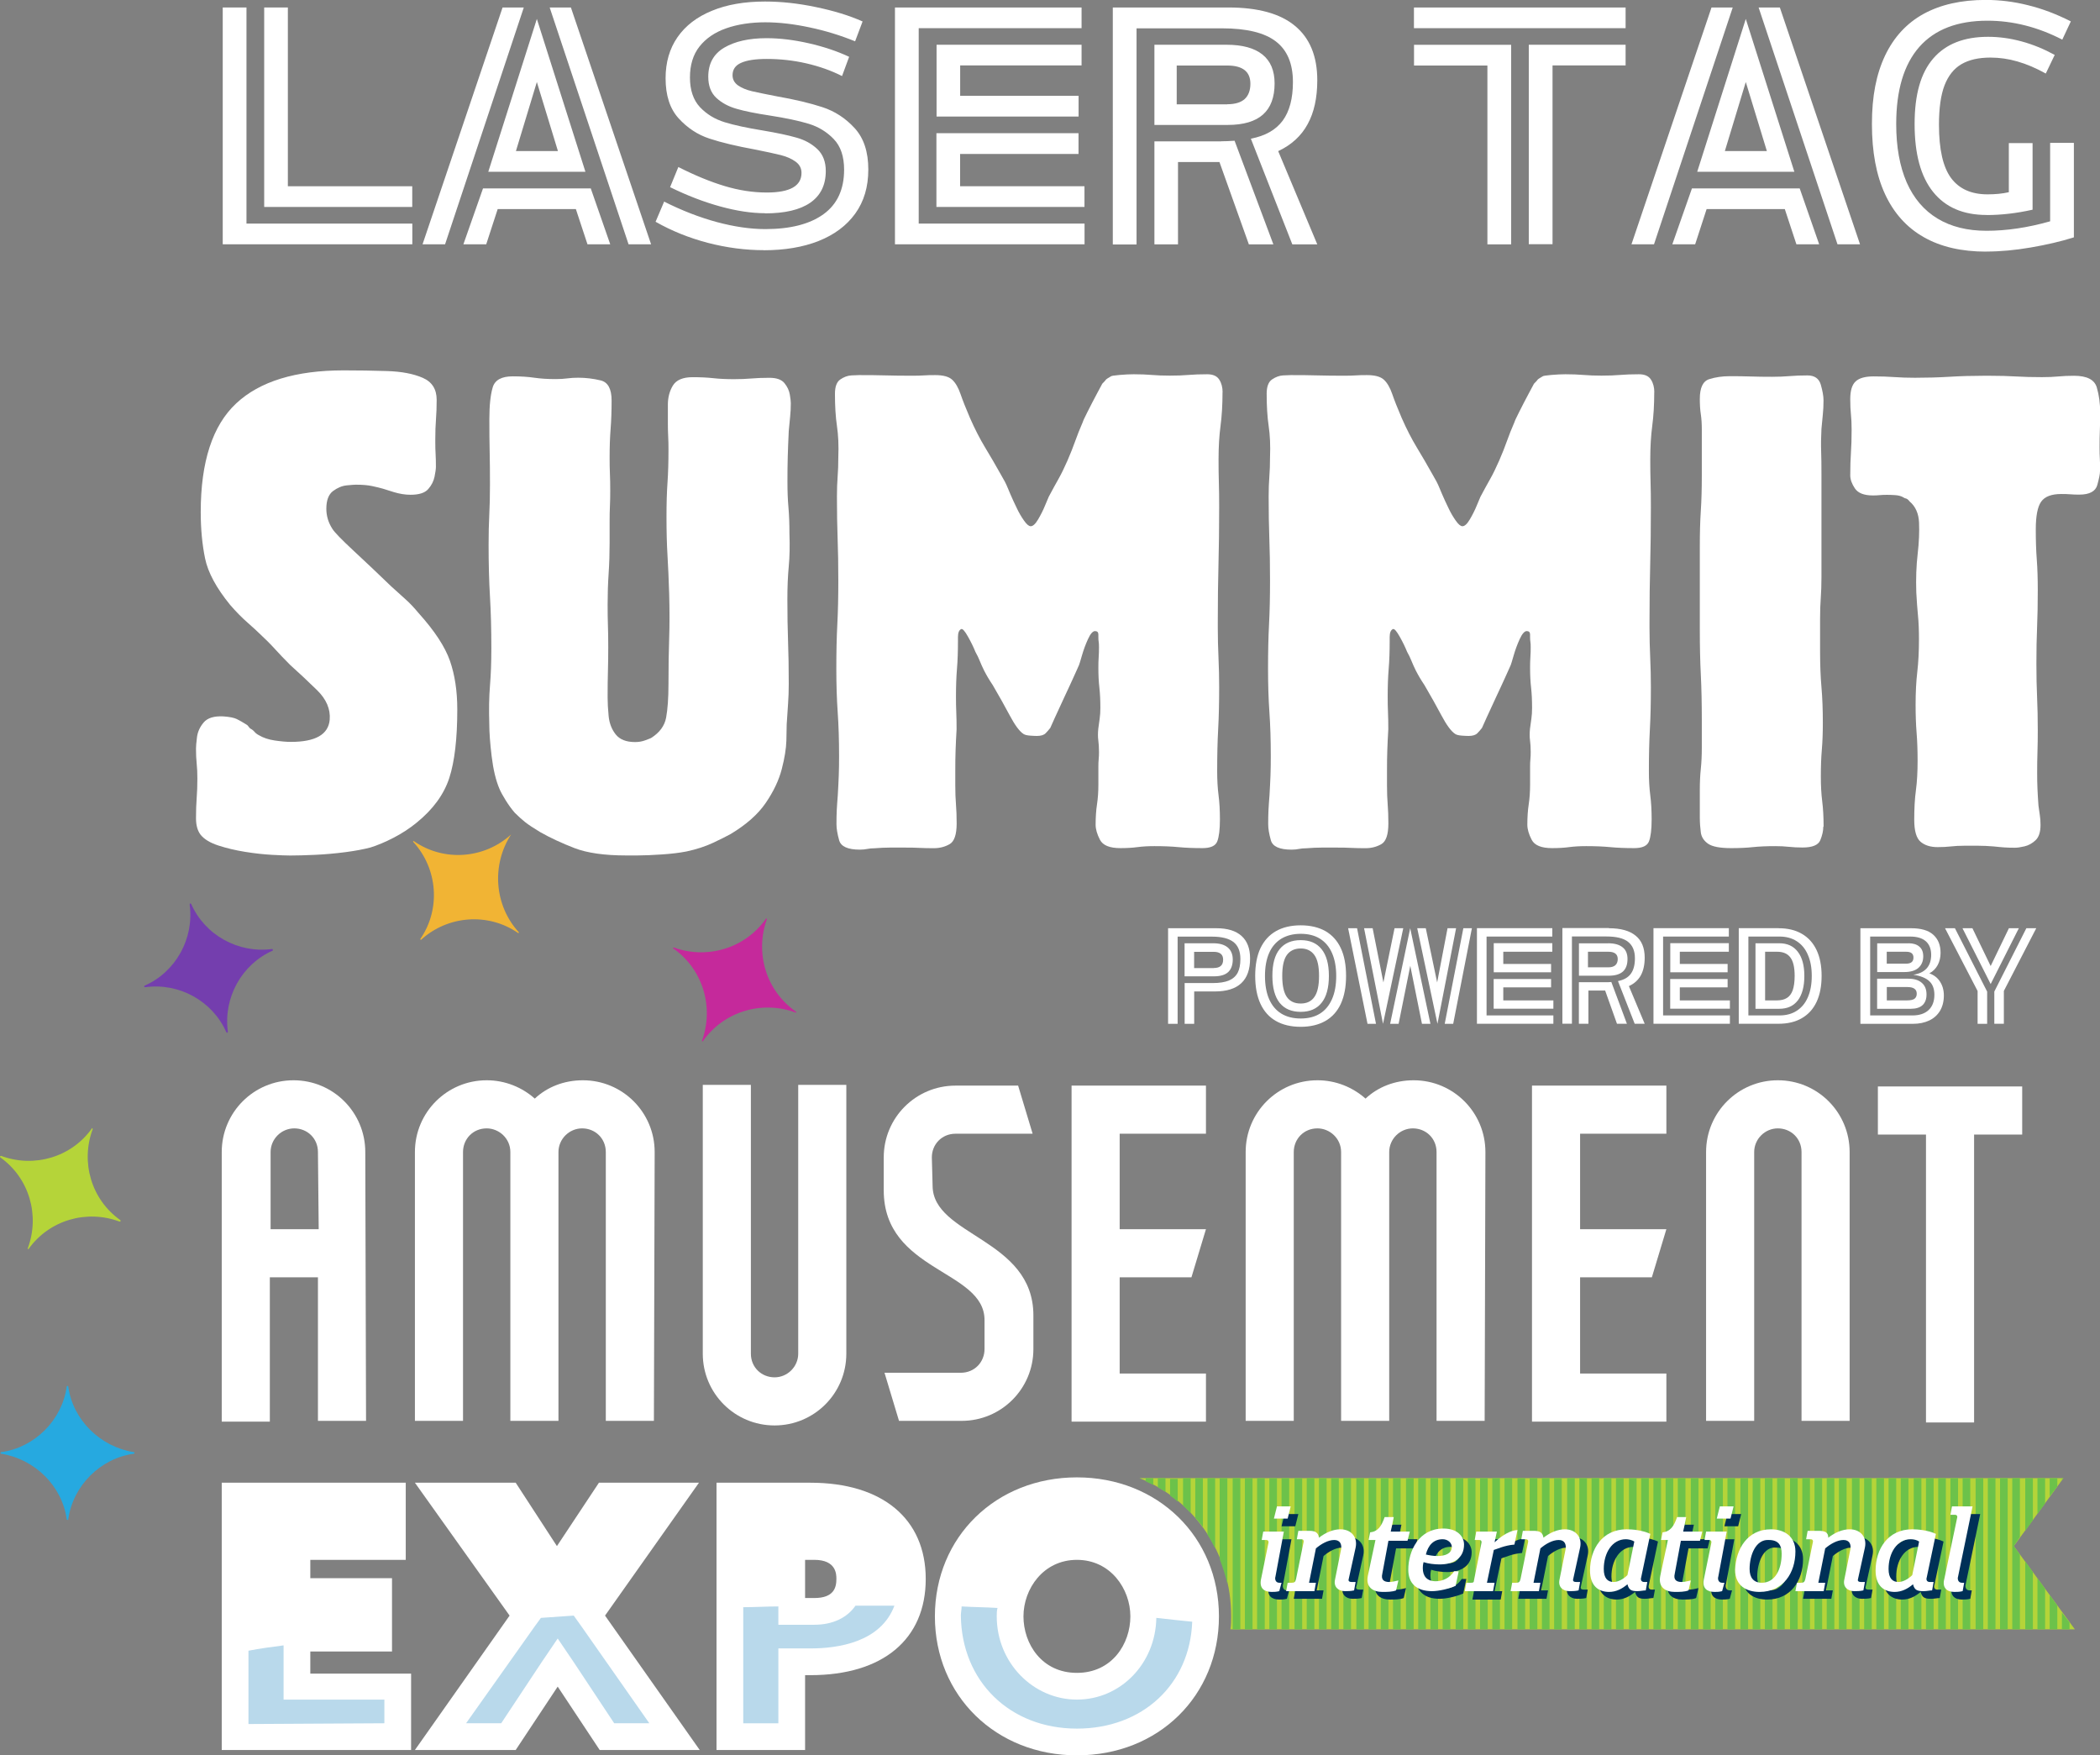 <?xml version="1.0" encoding="UTF-8"?>
<svg id="Layer_2" xmlns="http://www.w3.org/2000/svg" version="1.1" viewBox="0 0 275.03 229.86">
  <rect x="0" y="0" width="275.03" height="229.86" fill="#808080" stroke="none"/>
  <!-- Generator: Adobe Illustrator 29.5.1, SVG Export Plug-In . SVG Version: 2.1.0 Build 141)  -->
  <g id="Layer_1-2">
    <g>
      <g>
        <path d="M275.03,61.71c0,.35-.12.95-.35,1.79-.23.84-1.02,1.27-2.36,1.27-.41,0-.79-.01-1.14-.04s-.76-.04-1.23-.04c-1.28,0-2.16.34-2.63,1.01s-.7,1.88-.7,3.63c0,1.46.04,2.77.13,3.94s.13,2.51.13,4.03c0,1.81-.03,3.41-.09,4.81s-.09,3-.09,4.81c0,1.63.03,3.09.09,4.38s.09,2.74.09,4.38c0,.93-.01,1.85-.04,2.76s-.04,1.82-.04,2.76c0,.76.01,1.46.04,2.1s.07,1.37.13,2.19c.06.47.12.89.18,1.27s.09.8.09,1.27c0,.93-.22,1.6-.66,2.01s-.92.67-1.44.79-.93.18-1.23.18c-.53,0-.99-.01-1.4-.04s-.88-.07-1.4-.13c-.76-.06-1.41-.09-1.97-.09h-1.97c-.58,0-1.14.03-1.66.09s-1.11.09-1.75.09c-.93,0-1.68-.23-2.23-.7s-.83-1.43-.83-2.89.07-2.74.22-3.85.22-2.39.22-3.85c0-1.34-.04-2.57-.13-3.68s-.13-2.33-.13-3.68c0-1.58.07-3,.22-4.29s.22-2.71.22-4.29c0-1.17-.04-2.2-.13-3.11s-.16-1.91-.22-3.02c-.06-1.81,0-3.49.18-5.03s.23-2.92.18-4.11-.47-2.12-1.23-2.76c-.18-.23-.34-.36-.48-.39s-.25-.07-.31-.13c-.29-.18-.66-.28-1.09-.31s-.8-.04-1.09-.04c-.35,0-.67.01-.96.04s-.58.04-.88.04c-1.17,0-1.95-.31-2.36-.92s-.61-1.18-.61-1.71c0-1.11.03-2.1.09-2.98s.09-1.87.09-2.98c0-.76-.03-1.43-.09-2.01s-.09-1.25-.09-2.01c0-1.11.23-1.88.7-2.32s1.25-.66,2.36-.66c.99,0,1.9.03,2.71.09s1.72.09,2.71.09c1.52,0,3.02-.04,4.51-.13s2.96-.13,4.42-.13h.96c1.23,0,2.33.03,3.33.09s2.13.09,3.41.09c.82,0,1.53-.03,2.14-.09s1.3-.09,2.06-.09c1.69,0,2.68.51,2.98,1.53s.44,2.12.44,3.28c0,.88-.01,1.65-.04,2.32s-.04,1.41-.04,2.23c0,.58.01,1.11.04,1.58s.04.99.04,1.58l-.02-.02Z" fill="#fff"/>
        <path d="M59.89,92.87c0,3.85-.35,6.86-1.05,9.01s-2.13,4.11-4.29,5.86c-.93.76-1.94,1.41-3.02,1.97s-2.09.98-3.02,1.27c-.88.23-1.97.44-3.28.61s-2.63.29-3.94.35-2.41.09-3.28.09c-.53,0-1.33-.03-2.41-.09s-2.25-.19-3.5-.39-2.42-.48-3.5-.83-1.85-.82-2.32-1.4c-.41-.53-.61-1.25-.61-2.19,0-.99.03-1.87.09-2.63s.09-1.6.09-2.54c0-.76-.03-1.41-.09-1.97s-.09-1.21-.09-1.97c0-.29.04-.79.13-1.49s.38-1.34.88-1.93,1.36-.85,2.58-.79c.82.06,1.4.18,1.75.35s.76.41,1.23.7c.12.06.2.13.26.22s.15.19.26.31c.23.12.42.26.57.44s.34.32.57.44c.58.35,1.28.58,2.1.7s1.52.18,2.1.18c3.21,0,4.9-.96,5.08-2.89.12-1.4-.44-2.7-1.66-3.89s-2.39-2.29-3.5-3.28c-.76-.76-1.43-1.46-2.01-2.1s-1.28-1.34-2.1-2.1c-.23-.23-.73-.69-1.49-1.36s-1.52-1.44-2.28-2.32c-1.81-2.22-2.9-4.24-3.28-6.08s-.57-3.87-.57-6.08c0-6.59,1.55-11.33,4.64-14.22s7.79-4.33,14.09-4.33c1.93,0,3.82.03,5.69.09s3.41.35,4.64.88,1.84,1.49,1.84,2.89c0,.93-.03,1.78-.09,2.54s-.09,1.63-.09,2.63v.35c0,.58.01,1.11.04,1.58s.04,1.02.04,1.66c0,.29-.06.73-.18,1.31s-.39,1.12-.83,1.62-1.21.74-2.32.74c-.7,0-1.43-.12-2.19-.35s-1.23-.38-1.4-.44c-.41-.12-.89-.23-1.44-.35s-1.27-.18-2.14-.18c-.18,0-.57.03-1.18.09s-1.21.31-1.79.74c-.58.43-.88,1.21-.88,2.32,0,.93.26,1.81.79,2.63.29.47,1.23,1.43,2.8,2.89s3.21,3,4.9,4.64c.64.58,1.25,1.14,1.84,1.66s1.17,1.14,1.75,1.84c2.1,2.33,3.47,4.42,4.11,6.26s.96,3.95.96,6.35v-.02Z" fill="#fff"/>
        <path d="M103.57,52.78c0,.64-.03,1.24-.09,1.79s-.12,1.18-.18,1.88c-.06,1.23-.1,2.33-.13,3.33s-.04,2.1-.04,3.33.04,2.33.13,3.33.13,2.13.13,3.41c.06,1.63.03,3.08-.09,4.33s-.18,2.7-.18,4.33c0,2.04.03,3.88.09,5.51s.09,3.47.09,5.51c0,.93-.03,1.81-.09,2.63s-.12,1.72-.18,2.71c0,.35-.01,1.05-.04,2.1s-.23,2.3-.61,3.76-1.08,2.93-2.1,4.42-2.55,2.84-4.6,4.07c-.53.29-1.28.67-2.28,1.14s-2.16.85-3.5,1.14c-.93.18-2.01.31-3.24.39s-2.29.13-3.19.13h-1.44c-2.86,0-5.12-.32-6.78-.96s-3.17-1.34-4.51-2.1c-.88-.53-1.53-.96-1.97-1.31s-.89-.76-1.36-1.23c-.41-.47-.8-1.01-1.18-1.62s-.66-1.12-.83-1.53c-.47-1.11-.8-2.52-1.01-4.24s-.31-3.14-.31-4.24c-.06-1.87-.03-3.53.09-4.99s.18-3.09.18-4.9c0-2.51-.06-4.77-.18-6.78s-.18-4.27-.18-6.78c0-1.46.03-2.77.09-3.94s.09-2.48.09-3.94c0-1.58-.01-3-.04-4.29s-.04-2.71-.04-4.29c0-1.81.15-3.19.44-4.16s1.17-1.44,2.63-1.44c1.05,0,1.98.06,2.8.18s1.75.18,2.8.18c.58,0,1.09-.03,1.53-.09s.92-.09,1.44-.09c.99,0,1.97.12,2.93.35s1.44,1.11,1.44,2.63c0,1.34-.04,2.58-.13,3.72s-.13,2.38-.13,3.72c0,.82.01,1.55.04,2.19s.04,1.37.04,2.19c0,.76-.01,1.43-.04,2.01s-.04,1.25-.04,2.01v2.8c0,1.34-.04,2.68-.13,4.03s-.13,2.68-.13,4.03c0,1.05.01,1.98.04,2.8s.04,1.75.04,2.8-.01,2.1-.04,3.15-.04,2.1-.04,3.15v.35c0,.64.04,1.43.13,2.36s.39,1.74.92,2.41,1.37,1.01,2.54,1.01c.47,0,.9-.07,1.31-.22s.67-.25.79-.31c1.11-.7,1.77-1.59,1.97-2.67s.31-2.55.31-4.42c0-2.22.03-4.2.09-5.95s.06-3.71,0-5.86c-.06-1.87-.13-3.54-.22-5.03s-.13-3.17-.13-5.03c0-1.69.04-3.18.13-4.46s.13-2.74.13-4.38c0-.58-.01-1.15-.04-1.71s-.04-1.12-.04-1.71v-2.45c0-.93.22-1.77.66-2.49s1.3-1.09,2.58-1.09c.99,0,1.9.04,2.71.13s1.72.13,2.71.13c.82,0,1.58-.03,2.28-.09s1.49-.09,2.36-.09c.93,0,1.59.23,1.97.7s.61.96.7,1.49.13.9.13,1.14v-.02Z" fill="#fff"/>
        <path d="M160.11,51.38c0,1.63-.09,3.09-.26,4.38s-.26,2.74-.26,4.38c0,1.11.01,2.13.04,3.06s.04,1.98.04,3.15c0,2.8-.03,5.32-.09,7.57s-.09,4.77-.09,7.57v.7c0,1.28.03,2.58.09,3.89s.09,2.61.09,3.89c0,2.04-.04,3.88-.13,5.51s-.13,3.47-.13,5.51c0,1.17.06,2.22.18,3.15s.18,1.98.18,3.15c0,1.34-.12,2.3-.35,2.89s-.88.88-1.93.88c-1.17,0-2.22-.04-3.15-.13s-1.98-.13-3.15-.13c-.82,0-1.56.04-2.23.13s-1.41.13-2.23.13c-1.4,0-2.29-.36-2.67-1.09s-.57-1.39-.57-1.97c0-.99.06-1.88.18-2.67s.18-1.65.18-2.58v-2.36c0-.35.01-.67.04-.96s.04-.61.04-.96c0-.58-.03-1.09-.09-1.53s-.06-.95,0-1.53c.06-.47.12-.9.18-1.31s.09-.88.09-1.4c0-.99-.04-1.88-.13-2.67s-.13-1.65-.13-2.58c0-.53.01-.99.04-1.4s.04-.85.04-1.31c0-.29-.01-.53-.04-.7s-.04-.38-.04-.61v-.35c0-.29-.15-.44-.44-.44s-.6.35-.92,1.05-.58,1.41-.79,2.14-.34,1.15-.39,1.27l-.57,1.27c-.38.85-.82,1.79-1.31,2.84s-.93,2-1.31,2.84l-.57,1.27c-.18.23-.38.47-.61.7s-.61.35-1.14.35c-.18,0-.47-.01-.88-.04s-.7-.1-.88-.22c-.53-.35-1.12-1.15-1.79-2.41s-1.41-2.58-2.23-3.98c-.23-.35-.44-.67-.61-.96s-.35-.61-.53-.96c-.23-.47-.42-.89-.57-1.27s-.34-.77-.57-1.18c-.23-.58-.55-1.24-.96-1.97s-.7-1.06-.88-1.01c-.29.12-.44.47-.44,1.05v.53c0,1.34-.04,2.55-.13,3.63s-.13,2.29-.13,3.63c0,.76.01,1.46.04,2.1s.04,1.37.04,2.19c-.06.99-.1,1.9-.13,2.71s-.04,1.75-.04,2.8v1.84c0,.93.03,1.77.09,2.49s.09,1.56.09,2.49c0,1.46-.31,2.36-.92,2.71s-1.3.53-2.06.53c-.7,0-1.33-.01-1.88-.04s-1.18-.04-1.88-.04h-2.01c-.58,0-1.25.03-2.01.09-.35,0-.67.03-.96.09s-.61.09-.96.09c-1.58,0-2.48-.41-2.71-1.23s-.35-1.52-.35-2.1c0-.7.01-1.33.04-1.88s.07-1.18.13-1.88c.06-.99.1-1.87.13-2.63s.04-1.6.04-2.54c0-2.1-.06-4.01-.18-5.73s-.18-3.63-.18-5.73.04-4.08.13-5.78.13-3.59.13-5.69-.03-3.88-.09-5.51-.09-3.47-.09-5.51c0-.99.03-1.87.09-2.63s.09-1.6.09-2.54c.06-1.52,0-2.89-.18-4.11s-.26-2.63-.26-4.2c0-.93.23-1.56.7-1.88s.95-.5,1.44-.53.83-.04,1.01-.04c1.34,0,2.52.01,3.54.04s2.17.04,3.46.04c.58,0,1.08-.01,1.49-.04s.9-.04,1.49-.04c1.05,0,1.79.2,2.23.61s.8,1.04,1.09,1.88.7,1.88,1.23,3.11c.64,1.46,1.3,2.74,1.97,3.85s1.39,2.33,2.14,3.68c.35.58.63,1.12.83,1.62.2.5.45,1.06.74,1.71.06.12.22.45.48,1.01s.57,1.08.92,1.58.64.74.88.74c.29,0,.61-.29.96-.88s.66-1.2.92-1.84.42-1.02.48-1.14c.47-.88.89-1.65,1.27-2.32s.77-1.47,1.18-2.41.74-1.78,1.01-2.54.6-1.6,1.01-2.54c0-.06.2-.5.61-1.31s.83-1.63,1.27-2.45l.66-1.23c.29-.29.45-.47.48-.53s.25-.2.66-.44c.06-.06.44-.12,1.14-.18s1.31-.09,1.84-.09c.88,0,1.66.03,2.36.09s1.49.09,2.36.09c.93,0,1.75-.03,2.45-.09s1.52-.09,2.45-.09c.76,0,1.28.23,1.58.7s.44,1.02.44,1.66l-.01.01Z" fill="#fff"/>
        <path d="M216.65,51.38c0,1.63-.09,3.09-.26,4.38s-.26,2.74-.26,4.38c0,1.11.01,2.13.04,3.06s.04,1.98.04,3.15c0,2.8-.03,5.32-.09,7.57s-.09,4.77-.09,7.57v.7c0,1.28.03,2.58.09,3.89s.09,2.61.09,3.89c0,2.04-.04,3.88-.13,5.51s-.13,3.47-.13,5.51c0,1.17.06,2.22.18,3.15s.18,1.98.18,3.15c0,1.34-.12,2.3-.35,2.89s-.88.88-1.93.88c-1.17,0-2.22-.04-3.15-.13s-1.98-.13-3.15-.13c-.82,0-1.56.04-2.23.13s-1.41.13-2.23.13c-1.4,0-2.29-.36-2.67-1.09s-.57-1.39-.57-1.97c0-.99.06-1.88.18-2.67s.18-1.65.18-2.58v-2.36c0-.35.01-.67.04-.96s.04-.61.04-.96c0-.58-.03-1.09-.09-1.53s-.06-.95,0-1.53c.06-.47.12-.9.18-1.31s.09-.88.09-1.4c0-.99-.04-1.88-.13-2.67s-.13-1.65-.13-2.58c0-.53.01-.99.04-1.4s.04-.85.04-1.31c0-.29-.01-.53-.04-.7s-.04-.38-.04-.61v-.35c0-.29-.15-.44-.44-.44s-.6.35-.92,1.05-.58,1.41-.79,2.14-.34,1.15-.39,1.27l-.57,1.27c-.38.85-.82,1.79-1.31,2.84s-.93,2-1.31,2.84l-.57,1.27c-.18.23-.38.47-.61.7s-.61.35-1.14.35c-.18,0-.47-.01-.88-.04s-.7-.1-.88-.22c-.53-.35-1.12-1.15-1.79-2.41s-1.41-2.58-2.23-3.98c-.23-.35-.44-.67-.61-.96s-.35-.61-.53-.96c-.23-.47-.42-.89-.57-1.27s-.34-.77-.57-1.18c-.23-.58-.55-1.24-.96-1.97s-.7-1.06-.88-1.01c-.29.12-.44.47-.44,1.05v.53c0,1.34-.04,2.55-.13,3.63s-.13,2.29-.13,3.63c0,.76.01,1.46.04,2.1s.04,1.37.04,2.19c-.06.99-.1,1.9-.13,2.71s-.04,1.75-.04,2.8v1.84c0,.93.03,1.77.09,2.49s.09,1.56.09,2.49c0,1.46-.31,2.36-.92,2.71s-1.3.53-2.06.53c-.7,0-1.33-.01-1.88-.04s-1.18-.04-1.88-.04h-2.01c-.58,0-1.25.03-2.01.09-.35,0-.67.03-.96.09s-.61.09-.96.09c-1.58,0-2.48-.41-2.71-1.23s-.35-1.52-.35-2.1c0-.7.01-1.33.04-1.88s.07-1.18.13-1.88c.06-.99.1-1.87.13-2.63s.04-1.6.04-2.54c0-2.1-.06-4.01-.18-5.73s-.18-3.63-.18-5.73.04-4.08.13-5.78.13-3.59.13-5.69-.03-3.88-.09-5.51-.09-3.47-.09-5.51c0-.99.03-1.87.09-2.63s.09-1.6.09-2.54c.06-1.52,0-2.89-.18-4.11s-.26-2.63-.26-4.2c0-.93.23-1.56.7-1.88s.95-.5,1.44-.53.83-.04,1.01-.04c1.34,0,2.52.01,3.54.04s2.17.04,3.46.04c.58,0,1.08-.01,1.49-.04s.9-.04,1.49-.04c1.05,0,1.79.2,2.23.61s.8,1.04,1.09,1.88.7,1.88,1.23,3.11c.64,1.46,1.3,2.74,1.97,3.85s1.39,2.33,2.14,3.68c.35.58.63,1.12.83,1.62.2.5.45,1.06.74,1.71.06.12.22.45.48,1.01s.57,1.08.92,1.58.64.74.88.74c.29,0,.61-.29.96-.88s.66-1.2.92-1.84.42-1.02.48-1.14c.47-.88.89-1.65,1.27-2.32s.77-1.47,1.18-2.41.74-1.78,1.01-2.54.6-1.6,1.01-2.54c0-.06.2-.5.61-1.31s.83-1.63,1.27-2.45l.66-1.23c.29-.29.45-.47.48-.53s.25-.2.66-.44c.06-.06.44-.12,1.14-.18s1.31-.09,1.84-.09c.88,0,1.66.03,2.36.09s1.49.09,2.36.09c.93,0,1.75-.03,2.45-.09s1.52-.09,2.45-.09c.76,0,1.28.23,1.58.7s.44,1.02.44,1.66l-.01.01Z" fill="#fff"/>
        <path d="M238.79,108.27c0,.53-.13,1.11-.39,1.75s-1.04.96-2.32.96c-.64,0-1.24-.03-1.79-.09s-1.15-.09-1.79-.09c-1.11,0-2.09.04-2.93.13s-1.79.13-2.84.13c-1.46,0-2.47-.19-3.02-.57s-.88-.88-.96-1.49-.13-1.27-.13-1.97v-3.59c0-.99.04-1.91.13-2.76s.13-1.77.13-2.76v-3.59c0-2.22-.04-4.22-.13-6s-.13-3.75-.13-5.91v-10.85c0-1.75.04-3.31.13-4.68s.13-2.9.13-4.6v-6.04c0-.76-.04-1.43-.13-2.01s-.13-1.25-.13-2.01c0-1.46.41-2.32,1.23-2.58s1.72-.39,2.71-.39,1.91.01,2.76.04,1.77.04,2.76.04c.82,0,1.58-.03,2.28-.09s1.49-.09,2.36-.09c.93,0,1.52.41,1.75,1.23s.35,1.49.35,2.01c0,.7-.03,1.33-.09,1.88s-.12,1.18-.18,1.88c-.06,1.11-.07,2.09-.04,2.93s.04,1.82.04,2.93v13.57c0,.99-.03,1.9-.09,2.71s-.09,1.72-.09,2.71v4.29c0,1.75.06,3.31.18,4.68s.18,2.93.18,4.68c0,1.28-.04,2.45-.13,3.5s-.13,2.22-.13,3.5.06,2.32.18,3.28.18,2.06.18,3.28l-.04.05Z" fill="#fff"/>
      </g>
      <g>
        <g>
          <path d="M32.28.98v28.3h21.72v2.71h-24.83V.98h3.11ZM37.7.98v23.41h16.29v2.71h-19.39V.98h3.1Z" fill="#fff"/>
          <path d="M68.6.98l-10.31,31.01h-2.95L65.82.98h2.79-.01ZM74.77.98l10.5,31.01h-2.95L71.99.98h2.79-.01ZM76.67,22.49h-12.72l6.36-20.01,6.36,20.01ZM70.31,10.74l-2.74,9.04h5.5s-2.76-9.04-2.76-9.04ZM77.37,24.67l2.55,7.32h-2.98l-1.52-4.61h-10.24l-1.5,4.61h-2.99l2.57-7.32h14.11Z" fill="#fff"/>
          <path d="M100.2,27.92c-1.78,0-3.75-.3-5.89-.89-2.15-.59-4.33-1.43-6.55-2.52l1.08-2.64c2.15,1.09,4.16,1.92,6.05,2.49s3.73.85,5.54.85c3.02,0,4.54-.85,4.54-2.57,0-.61-.26-1.1-.77-1.47-.52-.38-1.16-.66-1.94-.86-.78-.19-1.9-.44-3.37-.73-2.41-.44-4.4-.91-5.97-1.43-1.56-.51-2.9-1.4-4.04-2.65s-1.71-3-1.71-5.25c0-2.09.52-3.88,1.56-5.38,1.05-1.51,2.55-2.66,4.51-3.46,1.95-.81,4.27-1.21,6.96-1.21,2.12,0,4.34.24,6.67.73,2.32.48,4.35,1.1,6.1,1.88l-.98,2.6c-1.92-.78-3.9-1.39-5.95-1.82-2.05-.44-4-.67-5.83-.67s-3.62.26-5.11.79c-1.48.52-2.64,1.31-3.49,2.38-.84,1.07-1.25,2.42-1.25,4.06s.44,2.95,1.31,3.88c.88.93,1.96,1.58,3.22,1.97,1.26.39,2.94.75,5.03,1.09,1.84.31,3.3.62,4.38.93,1.09.3,2,.8,2.74,1.5s1.11,1.66,1.11,2.87c0,1.84-.68,3.22-2.04,4.16-1.35.93-3.32,1.39-5.91,1.39v-.02ZM100.04,32.76c-2.42,0-4.87-.32-7.34-.96-2.47-.65-4.75-1.57-6.84-2.76l1.12-2.64c2.32,1.17,4.62,2.06,6.9,2.68,2.28.61,4.39.92,6.36.92,3.27,0,5.81-.65,7.61-1.95,1.8-1.3,2.7-3.25,2.7-5.83,0-1.73-.45-3.07-1.36-4.01-.9-.94-2-1.61-3.28-2-1.28-.39-2.97-.75-5.09-1.08-1.84-.28-3.29-.57-4.35-.88-1.06-.3-1.95-.78-2.65-1.43-.71-.66-1.06-1.58-1.06-2.77,0-1.71.69-2.98,2.09-3.81,1.4-.82,3.25-1.24,5.54-1.24,1.73,0,3.56.22,5.5.66s3.72,1.03,5.32,1.78l-.93,2.52c-1.42-.72-2.98-1.27-4.67-1.66-1.69-.39-3.42-.58-5.18-.58-1.5,0-2.62.17-3.37.51-.75.33-1.12.87-1.12,1.62,0,.55.24.99.71,1.33.47.33,1.09.59,1.85.77.77.18,1.84.39,3.21.66,2.4.42,4.41.9,6.02,1.43,1.61.53,3.01,1.44,4.2,2.74,1.2,1.31,1.79,3.11,1.79,5.41s-.57,4.19-1.71,5.78c-1.14,1.58-2.74,2.77-4.8,3.59-2.05.81-4.45,1.21-7.19,1.21l.02-.01Z" fill="#fff"/>
          <path d="M141.65.98v2.71h-21.33v25.59h21.72v2.71h-24.83V.98h24.44ZM141.65,5.86v2.71h-15.9v3.98h15.51v2.71h-18.6V5.86h18.99ZM141.25,17.45v2.71h-15.51v4.23h16.29v2.71h-19.39v-9.66h18.6l.01.01Z" fill="#fff"/>
          <path d="M160.88.98c3.88,0,6.79.8,8.72,2.41,1.94,1.6,2.92,3.97,2.92,7.12,0,2.3-.42,4.23-1.27,5.76-.84,1.54-2.12,2.71-3.85,3.52l5.12,12.21h-3.27l-5.43-13.84c1.89-.36,3.27-1.15,4.17-2.36.89-1.21,1.34-2.9,1.34-5.05,0-2.4-.74-4.18-2.23-5.32-1.49-1.15-3.84-1.72-7.05-1.72h-11.2v28.3h-3.11V.98h15.14ZM160.64,5.86c2.07,0,3.64.43,4.7,1.28,1.06.85,1.59,2.11,1.59,3.79,0,1.81-.51,3.17-1.52,4.07-1.01.9-2.55,1.36-4.61,1.36h-9.61V5.86h9.45ZM160.72,13.65c1.01,0,1.77-.22,2.28-.67.5-.46.76-1.13.76-2.01,0-1.59-1.01-2.39-3.03-2.39h-6.62v5.08h6.62l-.01-.01ZM159.94,18.5c.44,0,1.02-.02,1.75-.07l5.08,13.57h-3.21l-3.85-10.78h-5.43v10.78h-3.09v-13.49h8.75v-.01Z" fill="#fff"/>
          <path d="M212.9.98v2.71h-27.72V.98h27.72ZM185.19,8.58v-2.71h12.72v26.13h-3.11V8.58h-9.61ZM212.9,5.86v2.71h-9.57v23.41h-3.11V5.86h12.68Z" fill="#fff"/>
          <path d="M226.93.98l-10.31,31.01h-2.95L224.15.98h2.79-.01ZM233.1.98l10.5,31.01h-2.95L230.32.98h2.79-.01ZM235,22.49h-12.72l6.36-20.01,6.36,20.01ZM228.64,10.74l-2.74,9.04h5.5s-2.76-9.04-2.76-9.04ZM235.7,24.67l2.55,7.32h-2.98l-1.52-4.61h-10.24l-1.5,4.61h-2.99l2.57-7.32h14.11Z" fill="#fff"/>
          <path d="M260.12,32.95c-3.23,0-5.96-.63-8.18-1.9-2.22-1.26-3.91-3.14-5.06-5.62-1.15-2.48-1.72-5.54-1.72-9.19s.57-6.52,1.72-8.96c1.16-2.43,2.84-4.25,5.06-5.47,2.22-1.21,4.93-1.82,8.11-1.82,1.86,0,3.71.23,5.54.69,1.84.45,3.71,1.15,5.62,2.12l-1.12,2.39c-3.2-1.65-6.47-2.48-9.8-2.48-3.93,0-6.91,1.15-8.93,3.44-2.01,2.29-3.02,5.65-3.02,10.09,0,3,.46,5.54,1.37,7.64.92,2.09,2.27,3.67,4.04,4.74,1.77,1.07,3.91,1.6,6.42,1.6,2.63,0,5.41-.41,8.33-1.24v-10.27h3.11v12.37c-1.73.55-3.62.98-5.66,1.33-2.04.35-3.98.53-5.82.53l-.01.01ZM260.17,28.15c-3.06,0-5.39-1.01-7-3.02-1.62-2.02-2.42-4.98-2.42-8.88s.81-6.7,2.44-8.59c1.63-1.9,4.03-2.84,7.18-2.84,1.45,0,2.91.2,4.38.6,1.48.4,2.92.99,4.35,1.77l-1.17,2.44c-1.29-.72-2.53-1.24-3.71-1.58-1.17-.34-2.35-.51-3.54-.51-1.55,0-2.81.29-3.79.86-.98.57-1.72,1.49-2.22,2.77-.49,1.28-.73,3-.73,5.16,0,3.23.53,5.56,1.59,6.99,1.06,1.42,2.65,2.13,4.77,2.13,1.03,0,1.96-.09,2.79-.28v-6.43h3.11v8.72c-2.1.47-4.11.7-6.01.7l-.02-.01Z" fill="#fff"/>
        </g>
        <g>
          <path d="M159.29,121.55c1.47,0,2.57.34,3.31,1.01.75.67,1.12,1.66,1.12,2.95,0,2.88-1.54,4.32-4.62,4.32h-2.7v4.24h-1.25v-5.34h3.68c.86,0,1.56-.11,2.09-.32.53-.22.92-.56,1.17-1.02.24-.46.36-1.06.36-1.81,0-1.01-.3-1.75-.9-2.22-.61-.47-1.55-.71-2.83-.71h-4.49v11.42h-1.25v-12.52h6.33-.02ZM155.14,123.52h3.76c.82,0,1.44.18,1.88.54s.67.89.67,1.59-.2,1.28-.61,1.65c-.4.37-1.03.55-1.88.55h-3.82v-4.33h0ZM158.96,126.76c.82,0,1.23-.36,1.23-1.09,0-.34-.1-.6-.31-.77s-.51-.26-.92-.26h-2.57v2.13h2.57v-.01Z" fill="#fff"/>
          <path d="M170.35,134.46c-1.28,0-2.36-.26-3.24-.76-.89-.5-1.56-1.25-2.03-2.25-.46-1-.69-2.22-.69-3.66s.23-2.65.69-3.63c.47-.98,1.14-1.72,2.03-2.23.88-.5,1.96-.76,3.24-.76s2.35.26,3.24.76c.88.51,1.55,1.25,2.01,2.23.46.98.69,2.2.69,3.63s-.23,2.66-.69,3.66c-.46.99-1.13,1.74-2.03,2.25-.89.5-1.96.76-3.22.76ZM170.35,133.37c.99,0,1.83-.21,2.52-.64s1.21-1.06,1.58-1.9.55-1.85.55-3.03-.19-2.18-.55-3-.89-1.45-1.58-1.88-1.53-.64-2.52-.64-1.84.22-2.54.64c-.7.43-1.24,1.06-1.6,1.88-.36.83-.54,1.83-.54,3s.18,2.2.54,3.03c.37.84.9,1.47,1.6,1.9.7.43,1.55.64,2.54.64ZM170.35,132.5c-1.2,0-2.12-.39-2.76-1.18-.63-.8-.95-1.97-.95-3.53s.31-2.71.95-3.5,1.56-1.18,2.76-1.18,2.09.39,2.73,1.18.96,1.95.96,3.5-.32,2.74-.96,3.53c-.63.79-1.54,1.18-2.73,1.18ZM170.35,131.41c.79,0,1.39-.28,1.79-.86.41-.57.61-1.49.61-2.76s-.2-2.16-.61-2.73-1.01-.86-1.79-.86-1.41.29-1.82.86c-.4.57-.6,1.47-.6,2.73s.2,2.18.6,2.76c.41.58,1.01.86,1.82.86Z" fill="#fff"/>
          <path d="M177.73,121.55l2.48,12.52h-1.11l-2.54-12.52h1.17ZM179.77,121.55l1.41,7.1,1.46-7.1h1.14l-2.65,12.52-2.48-12.52h1.12,0ZM187.34,134.07h-1.11l-1.53-7.6-1.53,7.6h-1.11l2.63-12.52,2.65,12.52ZM186.73,121.55l1.49,7.1,1.36-7.1h1.12l-2.44,12.52-2.65-12.52h1.12ZM192.77,121.55l-2.45,12.52h-1.11l2.44-12.52h1.12Z" fill="#fff"/>
          <path d="M203.3,121.55v1.09h-8.61v10.33h8.75v1.09h-10.01v-12.52h9.86l.01.01ZM203.3,123.52v1.11h-6.42v1.6h6.26v1.09h-7.51v-3.81h7.67v.01ZM203.14,128.2v1.09h-6.26v1.71h6.56v1.09h-7.82v-3.89h7.52Z" fill="#fff"/>
          <path d="M210.7,121.55c1.56,0,2.74.33,3.52.98.79.64,1.18,1.6,1.18,2.87,0,.93-.17,1.71-.51,2.33-.34.61-.86,1.08-1.56,1.4l2.07,4.93h-1.31l-2.19-5.59c.76-.15,1.32-.46,1.68-.95.36-.49.54-1.16.54-2.03,0-.97-.3-1.69-.9-2.16-.59-.47-1.54-.7-2.83-.7h-4.52v11.42h-1.25v-12.52h6.1l-.02.02ZM210.61,123.52c.84,0,1.47.18,1.9.53.43.34.64.85.64,1.53,0,.73-.2,1.28-.61,1.65-.41.36-1.03.54-1.87.54h-3.88v-4.24h3.82v-.01ZM210.64,126.67c.41,0,.71-.09.92-.28.2-.18.31-.45.31-.8,0-.64-.41-.96-1.23-.96h-2.67v2.04h2.67ZM210.33,128.62c.18,0,.41,0,.7-.03l2.04,5.47h-1.3l-1.55-4.35h-2.19v4.35h-1.25v-5.44h3.55Z" fill="#fff"/>
          <path d="M226.42,121.55v1.09h-8.61v10.33h8.75v1.09h-10.01v-12.52h9.86l.01.01ZM226.42,123.52v1.11h-6.42v1.6h6.26v1.09h-7.51v-3.81h7.67v.01ZM226.26,128.2v1.09h-6.26v1.71h6.56v1.09h-7.82v-3.89h7.52Z" fill="#fff"/>
          <path d="M232.93,121.55c1.2,0,2.21.24,3.05.73.85.49,1.49,1.2,1.93,2.13s.66,2.06.66,3.38-.22,2.47-.66,3.41c-.44.93-1.08,1.64-1.93,2.13-.84.49-1.85.73-3.05.73h-5.21v-12.52h5.21v.01ZM233.05,132.97c.88,0,1.63-.2,2.26-.61.64-.41,1.13-1,1.46-1.77.34-.78.51-1.71.51-2.8s-.17-1.99-.51-2.76c-.33-.78-.82-1.37-1.46-1.78-.63-.41-1.39-.61-2.26-.61h-4.07v10.33h4.07ZM233.03,123.52c1.05,0,1.86.37,2.42,1.11.57.73.86,1.79.86,3.17s-.29,2.47-.86,3.21c-.57.73-1.37,1.09-2.42,1.09h-3.12v-8.58s3.12,0,3.12,0ZM232.73,131c.53,0,.97-.11,1.3-.32.34-.21.59-.55.76-1.02.16-.47.25-1.1.25-1.87,0-1.12-.19-1.93-.57-2.42-.37-.5-.95-.74-1.74-.74h-1.56v6.37h1.56Z" fill="#fff"/>
          <path d="M250.29,121.55c1.3,0,2.27.28,2.9.85.64.57.96,1.36.96,2.38,0,.59-.13,1.13-.38,1.6-.26.47-.62.83-1.09,1.08.61.22,1.08.58,1.4,1.09.33.51.5,1.11.5,1.81,0,.77-.17,1.44-.5,2-.33.55-.8.98-1.41,1.27-.61.29-1.32.44-2.16.44h-6.86v-12.52h6.64ZM250.46,132.97c.9,0,1.61-.23,2.12-.7.5-.47.76-1.14.76-2,0-.78-.22-1.37-.66-1.78-.44-.42-1.14-.7-2.1-.85.76-.11,1.33-.38,1.74-.82.4-.44.6-1.04.6-1.79s-.24-1.38-.71-1.78c-.47-.41-1.15-.61-2.06-.61h-5.22v10.33h5.54-.01ZM249.97,123.52c.6,0,1.07.15,1.4.44.34.28.51.71.51,1.27,0,.64-.22,1.15-.64,1.52-.42.36-1.04.54-1.85.54h-3.54v-3.76h4.13l-.01-.01ZM249.64,126.19c.64,0,.96-.26.96-.79s-.32-.77-.96-.77h-2.54v1.56h2.54ZM249.96,128.16c.74,0,1.31.18,1.72.53.42.35.63.86.63,1.53,0,.62-.18,1.09-.53,1.41-.34.31-.85.47-1.52.47h-4.42v-3.94h4.12ZM249.76,131c.44,0,.76-.07.96-.2.2-.15.31-.37.31-.67s-.1-.52-.31-.66c-.2-.15-.53-.22-.96-.22h-2.65v1.75h2.65Z" fill="#fff"/>
          <path d="M254.73,121.55h1.3l4.22,8.3v4.22h-1.25v-4.3l-4.26-8.21-.01-.01ZM258.32,121.55l2.39,4.95,2.39-4.95h1.3l-3.69,7.31-3.69-7.31h1.3ZM265.38,121.55h1.3l-4.24,8.21v4.3h-1.25v-4.22l4.2-8.3-.01.01Z" fill="#fff"/>
        </g>
      </g>
      <g>
        <g id="International">
          <g>
            <path d="M161.24,211.66c0,.6,0,1.1-.1,1.7h110.6l-8-10.9,6.5-8.9h-121c7.2,2.9,12,9.8,12,18.1h0Z" fill="#b5d439"/>
            <g>
              <rect x="230.54" y="193.56" width=".6" height="19.8" fill="none"/>
              <rect x="233.74" y="193.56" width=".6" height="19.8" fill="none"/>
              <rect x="228.94" y="193.56" width=".6" height="19.8" fill="none"/>
              <rect x="232.14" y="193.56" width=".6" height="19.8" fill="none"/>
              <rect x="227.24" y="193.56" width=".6" height="19.8" fill="none"/>
              <rect x="225.64" y="193.56" width=".6" height="19.8" fill="none"/>
              <rect x="243.44" y="193.56" width=".6" height="19.8" fill="none"/>
              <rect x="235.34" y="193.56" width=".6" height="19.8" fill="none"/>
              <rect x="241.84" y="193.56" width=".6" height="19.8" fill="none"/>
              <rect x="240.24" y="193.56" width=".6" height="19.8" fill="none"/>
              <rect x="238.64" y="193.56" width=".6" height="19.8" fill="none"/>
              <rect x="237.04" y="193.56" width=".6" height="19.8" fill="none"/>
              <rect x="217.54" y="193.56" width=".6" height="19.8" fill="none"/>
              <rect x="209.44" y="193.56" width=".6" height="19.8" fill="none"/>
              <rect x="212.64" y="193.56" width=".6" height="19.8" fill="none"/>
              <rect x="207.84" y="193.56" width=".6" height="19.8" fill="none"/>
              <rect x="211.04" y="193.56" width=".6" height="19.8" fill="none"/>
              <rect x="204.54" y="193.56" width=".6" height="19.8" fill="none"/>
              <rect x="206.14" y="193.56" width=".6" height="19.8" fill="none"/>
              <rect x="245.14" y="193.56" width=".6" height="19.8" fill="none"/>
              <rect x="220.74" y="193.56" width=".6" height="19.8" fill="none"/>
              <rect x="222.44" y="193.56" width=".6" height="19.8" fill="none"/>
              <rect x="219.14" y="193.56" width=".6" height="19.8" fill="none"/>
              <rect x="215.94" y="193.56" width=".6" height="19.8" fill="none"/>
              <rect x="214.24" y="193.56" width=".6" height="19.8" fill="none"/>
              <rect x="224.04" y="193.56" width=".6" height="19.8" fill="none"/>
              <path d="M155.94,193.56v4.6c.2.2.4.5.6.7v-5.3h-.6Z" fill="none"/>
              <polygon points="266.84 198.26 266.84 193.56 266.24 193.56 266.24 199.06 266.84 198.26" fill="none"/>
              <path d="M159.14,193.56v9.2c.2.5.4.9.6,1.4v-10.6h-.6Z" fill="none"/>
              <polygon points="270.04 193.76 270.04 193.56 269.44 193.56 269.44 194.66 270.04 193.76" fill="none"/>
              <polygon points="268.44 195.96 268.44 193.56 267.84 193.56 267.84 196.86 268.44 195.96" fill="none"/>
              <polygon points="265.24 200.46 265.24 193.56 264.54 193.56 264.54 201.26 265.24 200.46" fill="none"/>
              <polygon points="271.74 213.36 271.04 212.46 271.04 213.36 271.74 213.36" fill="none"/>
              <path d="M149.44,193.56h0c.2.2.4.3.6.4v-.4h-.6Z" fill="none"/>
              <path d="M151.04,193.56v.9l.6.3v-1.2h-.6Z" fill="none"/>
              <path d="M152.64,193.56v1.8c.2.1.4.3.6.4v-2.2c.1,0-.6,0-.6,0Z" fill="none"/>
              <polygon points="270.04 213.36 270.04 211.16 269.44 210.26 269.44 213.36 270.04 213.36" fill="none"/>
              <rect x="246.74" y="193.56" width=".6" height="19.8" fill="none"/>
              <path d="M154.24,193.56v3l.6.6v-3.6h-.6Z" fill="none"/>
              <path d="M157.54,193.56v6.5c.2.3.4.6.6.9v-7.4h-.6Z" fill="none"/>
              <rect x="202.94" y="193.56" width=".6" height="19.8" fill="none"/>
              <rect x="253.24" y="193.56" width=".6" height="19.8" fill="none"/>
              <rect x="256.44" y="193.56" width=".6" height="19.8" fill="none"/>
              <rect x="254.84" y="193.56" width=".6" height="19.8" fill="none"/>
              <rect x="251.64" y="193.56" width=".6" height="19.8" fill="none"/>
              <rect x="248.34" y="193.56" width=".6" height="19.8" fill="none"/>
              <polygon points="266.84 213.36 266.84 206.66 266.24 205.86 266.24 213.36 266.84 213.36" fill="none"/>
              <rect x="249.94" y="193.56" width=".6" height="19.8" fill="none"/>
              <rect x="262.94" y="193.56" width=".6" height="19.8" fill="none"/>
              <rect x="258.04" y="193.56" width=".6" height="19.8" fill="none"/>
              <polygon points="265.24 213.36 265.24 204.46 264.54 203.56 264.54 213.36 265.24 213.36" fill="none"/>
              <rect x="259.74" y="193.56" width=".6" height="19.8" fill="none"/>
              <rect x="261.34" y="193.56" width=".6" height="19.8" fill="none"/>
              <polygon points="268.44 213.36 268.44 208.86 267.84 208.06 267.84 213.36 268.44 213.36" fill="none"/>
              <rect x="180.24" y="193.56" width=".6" height="19.8" fill="none"/>
              <rect x="185.14" y="193.56" width=".6" height="19.8" fill="none"/>
              <rect x="183.44" y="193.56" width=".6" height="19.8" fill="none"/>
              <rect x="178.64" y="193.56" width=".6" height="19.8" fill="none"/>
              <rect x="193.24" y="193.56" width=".6" height="19.8" fill="none"/>
              <rect x="189.94" y="193.56" width=".6" height="19.8" fill="none"/>
              <rect x="175.34" y="193.56" width=".6" height="19.8" fill="none"/>
              <rect x="191.54" y="193.56" width=".6" height="19.8" fill="none"/>
              <rect x="186.74" y="193.56" width=".6" height="19.8" fill="none"/>
              <rect x="188.34" y="193.56" width=".6" height="19.8" fill="none"/>
              <rect x="176.94" y="193.56" width=".6" height="19.8" fill="none"/>
              <rect x="168.84" y="193.56" width=".6" height="19.8" fill="none"/>
              <rect x="167.24" y="193.56" width=".6" height="19.8" fill="none"/>
              <rect x="165.64" y="193.56" width=".6" height="19.8" fill="none"/>
              <rect x="162.44" y="193.56" width=".6" height="19.8" fill="none"/>
              <rect x="164.04" y="193.56" width=".6" height="19.8" fill="none"/>
              <rect x="173.74" y="193.56" width=".6" height="19.8" fill="none"/>
              <rect x="170.54" y="193.56" width=".6" height="19.8" fill="none"/>
              <path d="M161.44,213.36v-19.8h-.6v13.9c.3,1.3.4,2.8.4,4.2,0,.6,0,1.1-.1,1.7h.3Z" fill="none"/>
              <rect x="172.14" y="193.56" width=".6" height="19.8" fill="none"/>
              <rect x="181.84" y="193.56" width=".6" height="19.8" fill="none"/>
              <rect x="201.34" y="193.56" width=".6" height="19.8" fill="none"/>
              <rect x="199.74" y="193.56" width=".6" height="19.8" fill="none"/>
              <rect x="196.44" y="193.56" width=".6" height="19.8" fill="none"/>
              <rect x="194.84" y="193.56" width=".6" height="19.8" fill="none"/>
              <rect x="198.04" y="193.56" width=".6" height="19.8" fill="none"/>
              <path d="M149.24,193.56c.1,0,.1.1.2.1v-.1h-.2Z" fill="#6cc24a"/>
              <path d="M150.04,193.56v.4c.3.2.7.3,1,.5v-.9h-1Z" fill="#6cc24a"/>
              <path d="M151.64,193.56v1.2c.3.2.7.4,1,.6v-1.8h-1Z" fill="#6cc24a"/>
              <path d="M153.24,193.56v2.3c.3.2.7.5,1,.8v-3h-1v-.1Z" fill="#6cc24a"/>
              <path d="M154.94,193.56v3.6c.3.3.7.6,1,1v-4.6h-1Z" fill="#6cc24a"/>
              <path d="M156.54,193.56v5.2c.4.4.7.8,1,1.2v-6.4h-1Z" fill="#6cc24a"/>
              <path d="M158.14,193.56v7.4c.4.6.7,1.2,1,1.8v-9.2h-1Z" fill="#6cc24a"/>
              <path d="M159.74,193.56v10.6c.4,1.1.8,2.2,1,3.3v-13.9h-1Z" fill="#6cc24a"/>
              <rect x="161.44" y="193.56" width="1" height="19.8" fill="#6cc24a"/>
              <rect x="163.04" y="193.56" width="1" height="19.8" fill="#6cc24a"/>
              <rect x="164.64" y="193.56" width="1" height="19.8" fill="#6cc24a"/>
              <rect x="166.24" y="193.56" width="1" height="19.8" fill="#6cc24a"/>
              <rect x="167.84" y="193.56" width="1" height="19.8" fill="#6cc24a"/>
              <rect x="169.54" y="193.56" width="1" height="19.8" fill="#6cc24a"/>
              <rect x="171.14" y="193.56" width="1" height="19.8" fill="#6cc24a"/>
              <rect x="172.74" y="193.56" width="1" height="19.8" fill="#6cc24a"/>
              <rect x="174.34" y="193.56" width="1" height="19.8" fill="#6cc24a"/>
              <rect x="175.94" y="193.56" width="1" height="19.8" fill="#6cc24a"/>
              <rect x="177.64" y="193.56" width="1" height="19.8" fill="#6cc24a"/>
              <rect x="179.24" y="193.56" width="1" height="19.8" fill="#6cc24a"/>
              <rect x="180.84" y="193.56" width="1" height="19.8" fill="#6cc24a"/>
              <rect x="182.44" y="193.56" width="1" height="19.8" fill="#6cc24a"/>
              <rect x="184.14" y="193.56" width="1" height="19.8" fill="#6cc24a"/>
              <rect x="185.74" y="193.56" width="1" height="19.8" fill="#6cc24a"/>
              <rect x="187.34" y="193.56" width="1" height="19.8" fill="#6cc24a"/>
              <rect x="188.94" y="193.56" width="1" height="19.8" fill="#6cc24a"/>
              <rect x="190.64" y="193.56" width="1" height="19.8" fill="#6cc24a"/>
              <rect x="192.24" y="193.56" width="1" height="19.8" fill="#6cc24a"/>
              <rect x="193.84" y="193.56" width="1" height="19.8" fill="#6cc24a"/>
              <rect x="195.44" y="193.56" width="1" height="19.8" fill="#6cc24a"/>
              <rect x="197.04" y="193.56" width="1" height="19.8" fill="#6cc24a"/>
              <rect x="198.74" y="193.56" width="1" height="19.8" fill="#6cc24a"/>
              <rect x="200.34" y="193.56" width="1" height="19.8" fill="#6cc24a"/>
              <rect x="201.94" y="193.56" width="1" height="19.8" fill="#6cc24a"/>
              <rect x="203.54" y="193.56" width="1" height="19.8" fill="#6cc24a"/>
              <rect x="205.24" y="193.56" width="1" height="19.8" fill="#6cc24a"/>
              <rect x="206.84" y="193.56" width="1" height="19.8" fill="#6cc24a"/>
              <rect x="208.44" y="193.56" width="1" height="19.8" fill="#6cc24a"/>
              <rect x="210.04" y="193.56" width="1" height="19.8" fill="#6cc24a"/>
              <rect x="211.64" y="193.56" width="1" height="19.8" fill="#6cc24a"/>
              <rect x="213.34" y="193.56" width="1" height="19.8" fill="#6cc24a"/>
              <rect x="214.94" y="193.56" width="1" height="19.8" fill="#6cc24a"/>
              <rect x="216.54" y="193.56" width="1" height="19.8" fill="#6cc24a"/>
              <rect x="218.14" y="193.56" width="1" height="19.8" fill="#6cc24a"/>
              <rect x="219.74" y="193.56" width="1" height="19.8" fill="#6cc24a"/>
              <rect x="221.44" y="193.56" width="1" height="19.8" fill="#6cc24a"/>
              <rect x="223.04" y="193.56" width="1" height="19.8" fill="#6cc24a"/>
              <rect x="224.64" y="193.56" width="1" height="19.8" fill="#6cc24a"/>
              <rect x="226.24" y="193.56" width="1" height="19.8" fill="#6cc24a"/>
              <rect x="227.94" y="193.56" width="1" height="19.8" fill="#6cc24a"/>
              <rect x="229.54" y="193.56" width="1" height="19.8" fill="#6cc24a"/>
              <rect x="231.14" y="193.56" width="1" height="19.8" fill="#6cc24a"/>
              <rect x="232.74" y="193.56" width="1" height="19.8" fill="#6cc24a"/>
              <rect x="234.44" y="193.56" width="1" height="19.8" fill="#6cc24a"/>
              <rect x="236.04" y="193.56" width="1" height="19.8" fill="#6cc24a"/>
              <rect x="237.64" y="193.56" width="1" height="19.8" fill="#6cc24a"/>
              <rect x="239.24" y="193.56" width="1" height="19.8" fill="#6cc24a"/>
              <rect x="240.84" y="193.56" width="1" height="19.8" fill="#6cc24a"/>
              <rect x="242.54" y="193.56" width="1" height="19.8" fill="#6cc24a"/>
              <rect x="244.14" y="193.56" width="1" height="19.8" fill="#6cc24a"/>
              <rect x="245.74" y="193.56" width="1" height="19.8" fill="#6cc24a"/>
              <rect x="247.34" y="193.56" width="1" height="19.8" fill="#6cc24a"/>
              <rect x="248.94" y="193.56" width="1" height="19.8" fill="#6cc24a"/>
              <rect x="250.64" y="193.56" width="1" height="19.8" fill="#6cc24a"/>
              <rect x="252.24" y="193.56" width="1" height="19.8" fill="#6cc24a"/>
              <rect x="253.84" y="193.56" width="1" height="19.8" fill="#6cc24a"/>
              <rect x="255.44" y="193.56" width="1" height="19.8" fill="#6cc24a"/>
              <rect x="257.04" y="193.56" width="1" height="19.8" fill="#6cc24a"/>
              <rect x="258.74" y="193.56" width="1" height="19.8" fill="#6cc24a"/>
              <rect x="260.34" y="193.56" width="1" height="19.8" fill="#6cc24a"/>
              <rect x="261.94" y="193.56" width="1" height="19.8" fill="#6cc24a"/>
              <polygon points="264.54 213.36 264.54 203.56 263.74 202.46 264.54 201.26 264.54 193.56 263.54 193.56 263.54 213.36 264.54 213.36" fill="#6cc24a"/>
              <polygon points="266.24 213.36 266.24 205.86 265.24 204.46 265.24 213.36 266.24 213.36" fill="#6cc24a"/>
              <polygon points="266.24 199.06 266.24 193.56 265.24 193.56 265.24 200.46 266.24 199.06" fill="#6cc24a"/>
              <polygon points="267.84 196.86 267.84 193.56 266.84 193.56 266.84 198.26 267.84 196.86" fill="#6cc24a"/>
              <polygon points="267.84 213.36 267.84 208.06 266.84 206.66 266.84 213.36 267.84 213.36" fill="#6cc24a"/>
              <polygon points="269.44 194.66 269.44 193.56 268.44 193.56 268.44 195.96 269.44 194.66" fill="#6cc24a"/>
              <polygon points="269.44 213.36 269.44 210.26 268.44 208.86 268.44 213.36 269.44 213.36" fill="#6cc24a"/>
              <polygon points="271.04 213.36 271.04 212.46 270.04 211.16 270.04 213.36 271.04 213.36" fill="#6cc24a"/>
              <polygon points="270.24 193.56 270.04 193.56 270.04 193.76 270.24 193.56" fill="#6cc24a"/>
            </g>
          </g>
          <g>
            <g>
              <path d="M168.04,207.46c-.1.3,0,.8.5.8h.3l-.3,1.1c-.4.1-.7.1-1,.1-1,0-1.6-.5-1.4-1.6l1-4.9c0-.2-.1-.3-.3-.3h-.6l.2-1.1h2.7l-1.1,5.9h0ZM168.24,198.26h1.8l-.4,1.6h-1.8l.4-1.6Z" fill="#003057"/>
              <path d="M176.54,201.26c1.4,0,2.3,1,2,2.4l-.9,4.1c-.1.3.1.4.4.4h.5l-.2,1.1c-.4.1-.9.1-1.2.1-.9,0-1.5-.6-1.3-1.5l.8-4c.1-.6-.1-1.2-.9-1.2s-1.7.5-2.4,1.1l-.9,4.5h.9l-.2,1.1h-3.7l.2-1.1h.5c.4,0,.5-.1.6-.5l1-4.9c0-.2-.1-.3-.3-.3h-.6l.2-1.1h1.4c.8,0,3.2-.2,4.1-.2h0Z" fill="#003057"/>
              <path d="M182.04,207.06c-.2.8.2,1.1.9,1.1.3,0,.8-.1,1.2-.2l-.3,1.3c-.5.2-1.2.2-1.8.2-1.2,0-2.2-.6-1.9-2.1l1-4.7h-.9l.2-1c1-.1,1.5-.8,1.9-2h1.2l-.4,1.9h2.5l-.3,1.2h-2.5l-.8,4.3h0Z" fill="#003057"/>
              <path d="M187.34,206.36c0,1,.5,1.7,1.7,1.7.9,0,1.8-.4,2.4-1.3h.6l-.4,1.9c-.9.4-2.2.7-3.1.7-2,0-3.1-1-3.1-2.8,0-2.5.7-5.4,4.6-5.4,1.9,0,2.7,1.1,2.7,2.1,0,1.8-1.4,2.6-3.2,2.6-.7,0-1.5-.1-2.1-.3-.1.3-.1.6-.1.8h0ZM189.24,204.76c1,0,1.9-.3,1.9-1.2,0-.5-.5-1-1.2-1-1.2,0-1.9.8-2.2,2,.4.1,1,.2,1.5.2Z" fill="#003057"/>
              <path d="M195.04,202.96c0-.2-.1-.3-.3-.3h-.6l.2-1.1h2.7s.3.9.6.7c1-.7,1.8-.8,2.1-.8l-.4,1.9c-1.3.1-2.3.6-2.7.7l-.9,4.3h1l-.2,1.1h-3.7l.2-1.1h.6c.2,0,.4,0,.4-.3l1-5.1h0Z" fill="#003057"/>
              <path d="M205.94,201.26c1.4,0,2.3,1,2,2.4l-.9,4.1c-.1.3.1.4.4.4h.5l-.2,1.1c-.4.1-.9.1-1.2.1-.9,0-1.5-.6-1.3-1.5l.8-4c.1-.6-.1-1.2-.9-1.2s-1.7.5-2.4,1.1l-.9,4.5h.9l-.2,1.1h-3.7l.2-1.1h.5c.4,0,.5-.1.6-.5l1-4.9c0-.2-.1-.3-.3-.3h-.6l.2-1.1h1.4c.8,0,3.2-.2,4.1-.2h0Z" fill="#003057"/>
              <path d="M214.14,208.46c-.7.6-1.5,1-2.4,1-1.4,0-2.5-.8-2.5-2.8,0-2.8,1.6-5.4,4.8-5.4.7,0,2,.1,3.1.6l-1.2,5.7c-.1.3,0,.6.4.6h.4l-.2,1.1c-.3,0-.7.1-1.1.1-.7,0-1.1-.1-1.3-.9h0ZM213.94,202.56c-1.8,0-2.9,1.8-2.9,3.9,0,.4.1.8.2,1.1.2.4,2.4-.8,2.9-1.2l.9-3.4c-.3-.3-.8-.4-1.1-.4h0Z" fill="#003057"/>
              <path d="M220.34,207.06c-.2.8.2,1.1.9,1.1.3,0,.8-.1,1.2-.2l-.3,1.3c-.5.2-1.2.2-1.8.2-1.2,0-2.2-.6-1.9-2.1l1-4.7h-.9l.2-1c1-.1,1.5-.8,1.9-2h1.2l-.4,1.9h2.5l-.3,1.2h-2.5l-.8,4.3h0Z" fill="#003057"/>
              <path d="M226.04,207.46c-.1.3,0,.8.5.8h.3l-.3,1.1c-.4.1-.7.1-1,.1-1,0-1.6-.5-1.4-1.6l1-4.9c0-.2-.1-.3-.3-.3h-.6l.2-1.1h2.7l-1.1,5.9h0ZM226.24,198.26h1.8l-.4,1.6h-1.8l.4-1.6Z" fill="#003057"/>
              <path d="M232.94,201.26c1.7,0,3.2.9,3.2,2.9,0,2.8-1.6,5.3-4.7,5.3-1.7,0-3.2-.8-3.2-2.9,0-2.8,1.6-5.3,4.7-5.3ZM230.14,206.46c0,1.1.5,1.8,1.6,1.8,1.7,0,2.6-1.7,2.6-3.8,0-1.1-.4-1.8-1.7-1.8-1.7-.2-2.5,2-2.5,3.8h0Z" fill="#003057"/>
              <path d="M243.24,201.26c1.4,0,2.3,1,2,2.4l-.9,4.1c-.1.3.1.4.4.4h.5l-.2,1.1c-.4.1-.9.1-1.2.1-.9,0-1.5-.6-1.3-1.5l.8-4c.1-.6-.1-1.2-.9-1.2s-1.7.5-2.4,1.1l-.9,4.5h.9l-.2,1.1h-3.7l.2-1.1h.5c.4,0,.5-.1.6-.5l1-4.9c0-.2-.1-.3-.3-.3h-.6l.2-1.1h1.4c.8,0,3.3-.2,4.1-.2h0Z" fill="#003057"/>
              <path d="M251.54,208.46c-.7.6-1.5,1-2.4,1-1.4,0-2.5-.8-2.5-2.8,0-2.8,1.6-5.4,4.8-5.4.7,0,2,.1,3.1.6l-1.2,5.7c-.1.3,0,.6.4.6h.5l-.2,1.1c-.3,0-.7.1-1.1.1-.8,0-1.2-.1-1.4-.9h0ZM251.24,202.56c-1.8,0-2.9,1.8-2.9,3.9,0,.6.1.9.3,1.2s3.1-1.7,3.1-1.7l.7-3.1c-.4-.2-.8-.3-1.2-.3h0Z" fill="#003057"/>
              <path d="M257.44,207.46c-.1.3,0,.8.5.8h.3l-.2,1.1c-.4.1-.8.1-1.1.1-1,0-1.6-.6-1.3-1.7l1.7-8.1c0-.2-.1-.3-.3-.3h-.6l.2-1.1h2.7l-1.9,9.2Z" fill="#003057"/>
            </g>
            <g>
              <path d="M167.04,206.46c-.1.3,0,.8.5.8h.3l-.3,1.1c-.4.1-.7.1-1,.1-1,0-1.6-.5-1.4-1.6l1-4.9c0-.2-.1-.3-.3-.3h-.6l.2-1.1h2.7l-1.1,5.9h0ZM167.24,197.26h1.8l-.4,1.6h-1.8l.4-1.6Z" fill="#fff"/>
              <path d="M172.74,201.36c.9-.7,1.9-1.1,2.8-1.1,1.4,0,2.3,1,2,2.4l-.9,4.1c-.1.3.1.4.4.4h.5l-.2,1.1c-.4.1-.9.1-1.2.1-.9,0-1.5-.6-1.3-1.5l.8-4c.1-.6-.1-1.2-.9-1.2s-1.7.5-2.4,1.1l-.9,4.5h.9l-.2,1.1h-3.7l.2-1.1h.5c.4,0,.5-.1.6-.5l1-4.9c0-.2-.1-.3-.3-.3h-.6l.2-1.1h1.4c.8,0,1.2.2,1.3.9h0Z" fill="#fff"/>
              <path d="M181.04,206.06c-.2.8.2,1.1.9,1.1.3,0,.8-.1,1.2-.2l-.3,1.3c-.5.2-1.2.2-1.8.2-1.2,0-2.2-.6-1.9-2.1l1-4.7h-.9l.2-1c1-.1,1.5-.8,1.9-2h1.2l-.4,1.9h2.5l-.3,1.2h-2.5l-.8,4.3h0Z" fill="#fff"/>
              <path d="M186.34,205.36c0,1,.5,1.7,1.7,1.7.9,0,1.8-.4,2.4-1.3h.6l-.4,1.9c-.9.4-2.2.7-3.1.7-2,0-3.1-1-3.1-2.8,0-2.5,1.4-5.4,4.6-5.4,1.9,0,2.7,1.1,2.7,2.1,0,1.8-1.4,2.6-3.2,2.6-.7,0-1.5-.1-2.1-.3-.1.4-.1.6-.1.8h0ZM188.24,203.76c1,0,1.9-.3,1.9-1.2,0-.5-.5-1-1.2-1-1.2,0-1.9.8-2.2,2,.4.1,1,.2,1.5.2Z" fill="#fff"/>
              <path d="M194.04,201.96c0-.2-.1-.3-.3-.3h-.6l.2-1.1h2.7l-.3,1.4c1.5-1.4,2.6-1.6,3-1.6l-.4,1.9c-1.3.1-2.3.6-2.7.7l-.9,4.3h1l-.2,1.1h-3.7l.2-1.1h.6c.2,0,.4,0,.4-.3l1-5h0Z" fill="#fff"/>
              <path d="M202.14,201.36c.9-.7,1.9-1.1,2.8-1.1,1.4,0,2.3,1,2,2.4l-.9,4.1c-.1.3.1.4.4.4h.5l-.2,1.1c-.4.1-.9.1-1.2.1-.9,0-1.5-.6-1.3-1.5l.8-4c.1-.6-.1-1.2-.9-1.2s-1.7.5-2.4,1.1l-.9,4.5h.9l-.2,1.1h-3.7l.2-1.1h.5c.4,0,.5-.1.6-.5l1-4.9c0-.2-.1-.3-.3-.3h-.6l.2-1.1h1.4c.8,0,1.2.2,1.3.9h0Z" fill="#fff"/>
              <path d="M213.14,207.46c-.7.6-1.5,1-2.4,1-1.4,0-2.5-.8-2.5-2.8,0-2.8,1.6-5.4,4.8-5.4.7,0,2,.1,3.1.6l-1.2,5.7c-.1.3,0,.6.4.6h.4l-.2,1.1c-.3,0-.7.1-1.1.1-.7,0-1.1-.1-1.3-.9h0ZM212.94,201.56c-1.8,0-2.9,1.8-2.9,3.9,0,1.2.5,1.7,1.3,1.7.6,0,1.3-.4,1.8-.9l.9-4.4c-.3-.2-.8-.3-1.1-.3Z" fill="#fff"/>
              <path d="M219.34,206.06c-.2.8.2,1.1.9,1.1.3,0,.8-.1,1.2-.2l-.3,1.3c-.5.2-1.2.2-1.8.2-1.2,0-2.2-.6-1.9-2.1l1-4.7h-.9l.2-1c1-.1,1.5-.8,1.9-2h1.2l-.4,1.9h2.5l-.3,1.2h-2.5l-.8,4.3h0Z" fill="#fff"/>
              <path d="M225.04,206.46c-.1.3,0,.8.5.8h.3l-.3,1.1c-.4.1-.7.1-1,.1-1,0-1.6-.5-1.4-1.6l1-4.9c0-.2-.1-.3-.3-.3h-.6l.2-1.1h2.7l-1.1,5.9h0ZM225.24,197.26h1.8l-.4,1.6h-1.8l.4-1.6Z" fill="#fff"/>
              <path d="M231.94,200.26c1.7,0,3.2.9,3.2,2.9,0,2.8-1.6,5.3-4.7,5.3-1.7,0-3.2-.8-3.2-2.9.1-2.7,1.6-5.3,4.7-5.3ZM229.14,205.46c0,1.1.5,1.8,1.6,1.8,1.7,0,2.6-1.7,2.6-3.8,0-1.1-.4-1.8-1.7-1.8-1.7-.1-2.5,2-2.5,3.8h0Z" fill="#fff"/>
              <path d="M239.44,201.36c.9-.7,1.9-1.1,2.8-1.1,1.4,0,2.3,1,2,2.4l-.9,4.1c-.1.3.1.4.4.4h.5l-.2,1.1c-.4.1-.9.1-1.2.1-.9,0-1.5-.6-1.3-1.5l.8-4c.1-.6-.1-1.2-.9-1.2s-1.7.5-2.4,1.1l-.9,4.5h.9l-.2,1.1h-3.7l.2-1.1h.5c.4,0,.5-.1.6-.5l1-4.9c0-.2-.1-.3-.3-.3h-.6l.2-1.1h1.4c.9,0,1.3.2,1.3.9h0Z" fill="#fff"/>
              <path d="M250.54,207.46c-.7.6-1.5,1-2.4,1-1.4,0-2.5-.8-2.5-2.8,0-2.8,1.6-5.4,4.8-5.4.7,0,2,.1,3.1.6l-1.2,5.7c-.1.3,0,.6.4.6h.5l-.2,1.1c-.3,0-.7.1-1.1.1-.8,0-1.2-.1-1.4-.9h0ZM250.24,201.56c-1.8,0-2.9,1.8-2.9,3.9,0,1.2.5,1.7,1.3,1.7.6,0,1.3-.4,1.8-.9l.9-4.4c-.3-.2-.7-.3-1.1-.3Z" fill="#fff"/>
              <path d="M256.44,206.46c-.1.3,0,.8.5.8h.3l-.2,1.1c-.4.1-.8.1-1.1.1-1,0-1.6-.6-1.3-1.7l1.7-8.1c0-.2-.1-.3-.3-.3h-.6l.2-1.1h2.7l-1.9,9.2h0Z" fill="#fff"/>
            </g>
          </g>
        </g>
        <g id="Expo">
          <g>
            <polygon points="39.64 220.06 39.64 215.16 50.34 215.16 50.34 213.86 50.34 207.66 39.64 207.66 39.64 203.26 52.14 203.26 52.14 195.46 52.14 195.16 30.04 195.16 30.04 216.46 30.04 228.16 52.84 228.16 52.84 220.06 39.64 220.06" fill="#fff"/>
            <polygon points="78.04 211.56 78.14 211.36 89.24 195.76 89.74 195.16 79.04 195.16 78.64 195.66 73.04 204.26 67.34 195.56 67.04 195.16 56.34 195.16 56.54 195.46 67.94 211.56 67.54 212.16 56.24 228.16 67.04 228.16 73.04 219.06 79.04 228.16 89.74 228.16 78.04 211.56" fill="#fff"/>
            <path d="M111.44,195.76c-1.6-.4-3.4-.6-5.3-.6h-11.3v33h9.6v-9.8h1.7c6.8,0,12.1-2.6,13.6-8.1.3-1.1.5-2.3.5-3.6,0-5.9-3.5-9.5-8.8-10.9h0ZM110.54,206.76c0,2.7-1.8,3.5-3.9,3.5h-2.2v-7.1h2.2c2.1.1,3.9,1,3.9,3.6Z" fill="#fff"/>
            <path d="M157.34,204.76c-2.6-6-8.6-10.3-16.2-10.3-2.1,0-4,.3-5.7.9-6.8,2.1-11.3,8-11.8,15.1,0,.4-.1.8-.1,1.3,0,9.6,7.2,17.2,17.6,17.2s17.1-7.1,17.6-16.2h.1v-5.2c-.1,0-.5-1.2-1.5-2.8h0ZM149.04,211.66c0,4.4-3.1,8.4-8,8.4s-8-4-8-8.4c0-.3,0-.7.1-1,.4-4,3.5-7.5,7.9-7.5,4.9.1,8,4.1,8,8.5h0Z" fill="#fff"/>
          </g>
          <g>
            <path d="M53.84,229.16h-24.8v-35h24.1v10.1h-12.5v2.4h10.7v9.6h-10.7v2.9h13.2v10ZM31.04,227.16h20.8v-6.1h-13.2v-6.9h10.7v-5.6h-10.7v-6.4h12.5v-6.1h-20.1s0,31.1,0,31.1Z" fill="#fff"/>
            <path d="M91.64,229.16h-13.1l-5.5-8.3-5.5,8.3h-13.2l12.4-17.6-12.4-17.4h13.2l5.4,8.3,5.5-8.3h13.1l-12.3,17.4s12.4,17.6,12.4,17.6ZM79.64,227.16h8.2l-11-15.6,10.9-15.4h-8.2l-6.6,9.9-6.5-9.9h-8.3l11,15.4-11,15.6h8.3l6.5-9.9,6.7,9.9Z" fill="#fff"/>
            <path d="M105.44,229.16h-11.6v-35h12.3c9.4,0,15.1,4.7,15.1,12.6s-5.6,12.6-15.1,12.6h-.7v9.8h0ZM95.84,227.16h7.6v-9.8h2.7c8.3,0,13.1-3.9,13.1-10.6s-4.8-10.6-13.1-10.6h-10.3v31h0ZM106.64,211.26h-3.2v-9.1h3.2c3,0,4.9,1.7,4.9,4.5,0,2.9-1.8,4.6-4.9,4.6ZM105.44,209.26h1.2c2.6,0,2.9-1.4,2.9-2.5,0-.6,0-2.5-2.9-2.5h-1.2v5Z" fill="#fff"/>
            <path d="M141.04,229.86c-10.6,0-18.6-7.8-18.6-18.2s8-18.2,18.6-18.2,18.6,7.8,18.6,18.2-7.9,18.2-18.6,18.2ZM141.04,195.46c-9.5,0-16.6,7-16.6,16.2s7.1,16.2,16.6,16.2,16.7-6.8,16.7-16.2-7.2-16.2-16.7-16.2ZM141.04,221.06c-5,0-9-4.1-9-9.4,0-4.6,3.4-9.4,9-9.4s9,4.8,9,9.4c0,5.4-3.9,9.4-9,9.4ZM141.04,204.26c-4.4,0-7,3.8-7,7.4s2.4,7.4,7,7.4,7-3.8,7-7.4-2.6-7.4-7-7.4Z" fill="#fff"/>
          </g>
          <g>
            <path d="M141.04,226.36c8.6,0,14.8-5.8,15.1-14-1.2-.1-2.8-.3-4.7-.5-.1,6-4.7,10.7-10.4,10.7s-10.5-4.8-10.5-10.9c0-.4,0-.7.1-1.1-1.5-.1-3.1-.1-4.7-.2,0,.4-.1.8-.1,1.2.1,8.6,6.4,14.8,15.2,14.8h0Z" fill="#b9d9eb"/>
            <path d="M101.94,225.66v-9.8h4.2c3.6,0,9.2-.8,11-5.6h-5.1c-1.1,1.6-3,2.5-5.4,2.5h-4.7v-2.4c-1.5,0-3.1.1-4.6.1v15.2h4.6Z" fill="#b9d9eb"/>
            <path d="M61.04,225.66h4.6l5.3-8,2.1-3.1,2.1,3.1,5.3,8h4.6l-8.9-12.7-1-1.4c-1.4.1-2.8.2-4.3.3l-.8,1.1-9,12.7h0Z" fill="#b9d9eb"/>
            <path d="M50.34,225.66v-3.1h-13.2v-7.1c-1.5.2-3.1.4-4.6.7v9.6l17.8-.1h0Z" fill="#b9d9eb"/>
          </g>
        </g>
        <g id="Amusement">
          <path d="M47.94,186.06h-6.3v-18.8h-6.3v18.9h-6.3v-35.3c0-5.2,4.2-9.4,9.4-9.4s9.4,4.2,9.4,9.4l.1,35.2h0ZM41.64,150.86c0-1.8-1.4-3.1-3.1-3.1s-3.1,1.4-3.1,3.1v10.1h6.3l-.1-10.1h0Z" fill="#fff"/>
          <path d="M85.64,186.06h-6.3v-35.2c0-1.8-1.4-3.1-3.1-3.1s-3.1,1.4-3.1,3.1v35.2h-6.3v-35.2c0-1.8-1.5-3.1-3.1-3.1-1.8,0-3.1,1.4-3.1,3.1v35.2h-6.3v-35.2c0-5.2,4.2-9.4,9.4-9.4,2.4,0,4.6.9,6.3,2.4,1.6-1.5,3.8-2.4,6.3-2.4,5.2,0,9.4,4.2,9.4,9.4l-.1,35.2h0Z" fill="#fff"/>
          <path d="M110.84,177.26c0,5.2-4.2,9.4-9.4,9.4s-9.4-4.2-9.4-9.4v-35.2h6.3v35.2c0,1.8,1.4,3.1,3.1,3.1s3.1-1.4,3.1-3.1v-35.2h6.3v35.2Z" fill="#fff"/>
          <path d="M122.14,155.26c0,6.6,13.2,6.9,13.2,17v4.4c0,5.2-4.2,9.4-9.4,9.4h-8.2l-1.9-6.3h10c1.8,0,3.1-1.4,3.1-3.1v-3.8c0-6.6-13.2-6.3-13.2-17v-4.3c0-5.2,4.2-9.4,9.4-9.4h8.2l1.9,6.3h-10.1c-1.8,0-3.1,1.4-3.1,3.1l.1,3.7h0Z" fill="#fff"/>
          <path d="M146.64,160.96h11.3l-1.9,6.3h-9.4v12.6h11.3v6.3h-17.6v-44h17.6v6.3h-11.3v12.5h0Z" fill="#fff"/>
          <path d="M194.44,186.06h-6.3v-35.2c0-1.8-1.4-3.1-3.1-3.1s-3.1,1.4-3.1,3.1v35.2h-6.3v-35.2c0-1.8-1.5-3.1-3.1-3.1-1.8,0-3.1,1.4-3.1,3.1v35.2h-6.3v-35.2c0-5.2,4.2-9.4,9.4-9.4,2.4,0,4.6.9,6.3,2.4,1.6-1.5,3.8-2.4,6.3-2.4,5.2,0,9.4,4.2,9.4,9.4l-.1,35.2h0Z" fill="#fff"/>
          <path d="M206.94,160.96h11.3l-1.9,6.3h-9.4v12.6h11.3v6.3h-17.6v-44h17.6v6.3h-11.3v12.5h0Z" fill="#fff"/>
          <path d="M242.24,186.06h-6.3v-35.2c0-1.8-1.4-3.1-3.1-3.1s-3.1,1.4-3.1,3.1v35.2h-6.3v-35.2c0-5.2,4.2-9.4,9.4-9.4s9.4,4.2,9.4,9.4v35.2h0Z" fill="#fff"/>
          <path d="M245.94,142.27h18.9v6.3h-6.3v37.7h-6.3v-37.7h-6.3v-6.3h0Z" fill="#fff"/>
        </g>
        <g id="Stars">
          <path d="M17.54,190.16c-4.4-.7-8-4.2-8.6-8.6,0-.1-.2-.1-.2,0-.6,4.4-4.2,8-8.6,8.6-.1,0-.1.2,0,.2,4.4.7,8,4.2,8.6,8.6,0,.1.2.1.2,0,.6-4.4,4.2-8,8.6-8.6.1,0,.1-.2,0-.2Z" fill="#26a9e0"/>
          <path d="M15.74,159.76c-3.8-2.7-5.2-7.6-3.6-11.9,0-.1-.1-.2-.1-.1-2.7,3.8-7.6,5.2-11.9,3.6-.1,0-.2.1-.1.2,3.8,2.7,5.2,7.6,3.6,11.9,0,.1.1.2.1.1,2.7-3.8,7.6-5.2,11.9-3.6.2,0,.2-.1.1-.2Z" fill="#b5d439"/>
          <path d="M35.64,124.27c-4.4.6-8.8-1.8-10.6-5.9-.1-.1-.2-.1-.2.1.6,4.4-1.8,8.8-5.9,10.6-.1.1-.1.2.1.2,4.4-.6,8.8,1.8,10.6,5.9.1.1.2.1.2-.1-.6-4.4,1.8-8.8,5.9-10.6,0,0,0-.2-.1-.2h0Z" fill="#743eae"/>
          <path d="M66.94,109.27c-3.5,3.2-8.8,3.6-12.7.9-.1-.1-.2,0-.1.1,3.2,3.5,3.6,8.8.9,12.7,0,.067.033.1.1.1,3.5-3.2,8.8-3.6,12.7-.9.1,0,.2,0,.1-.1-3.2-3.5-3.6-8.8-1-12.8q.067,0,0,0Z" fill="#f1b434"/>
          <path d="M104.24,132.47c-3.9-2.7-5.4-7.7-3.8-12.1,0-.1-.1-.1-.1-.1-2.7,3.9-7.7,5.4-12.1,3.8-.1,0-.1.1-.1.1,3.9,2.7,5.4,7.7,3.8,12.1,0,.1.1.1.1.1,2.7-3.9,7.7-5.4,12.1-3.8.1.1.2,0,.1-.1Z" fill="#c5299b"/>
        </g>
      </g>
    </g>
  </g>
</svg>